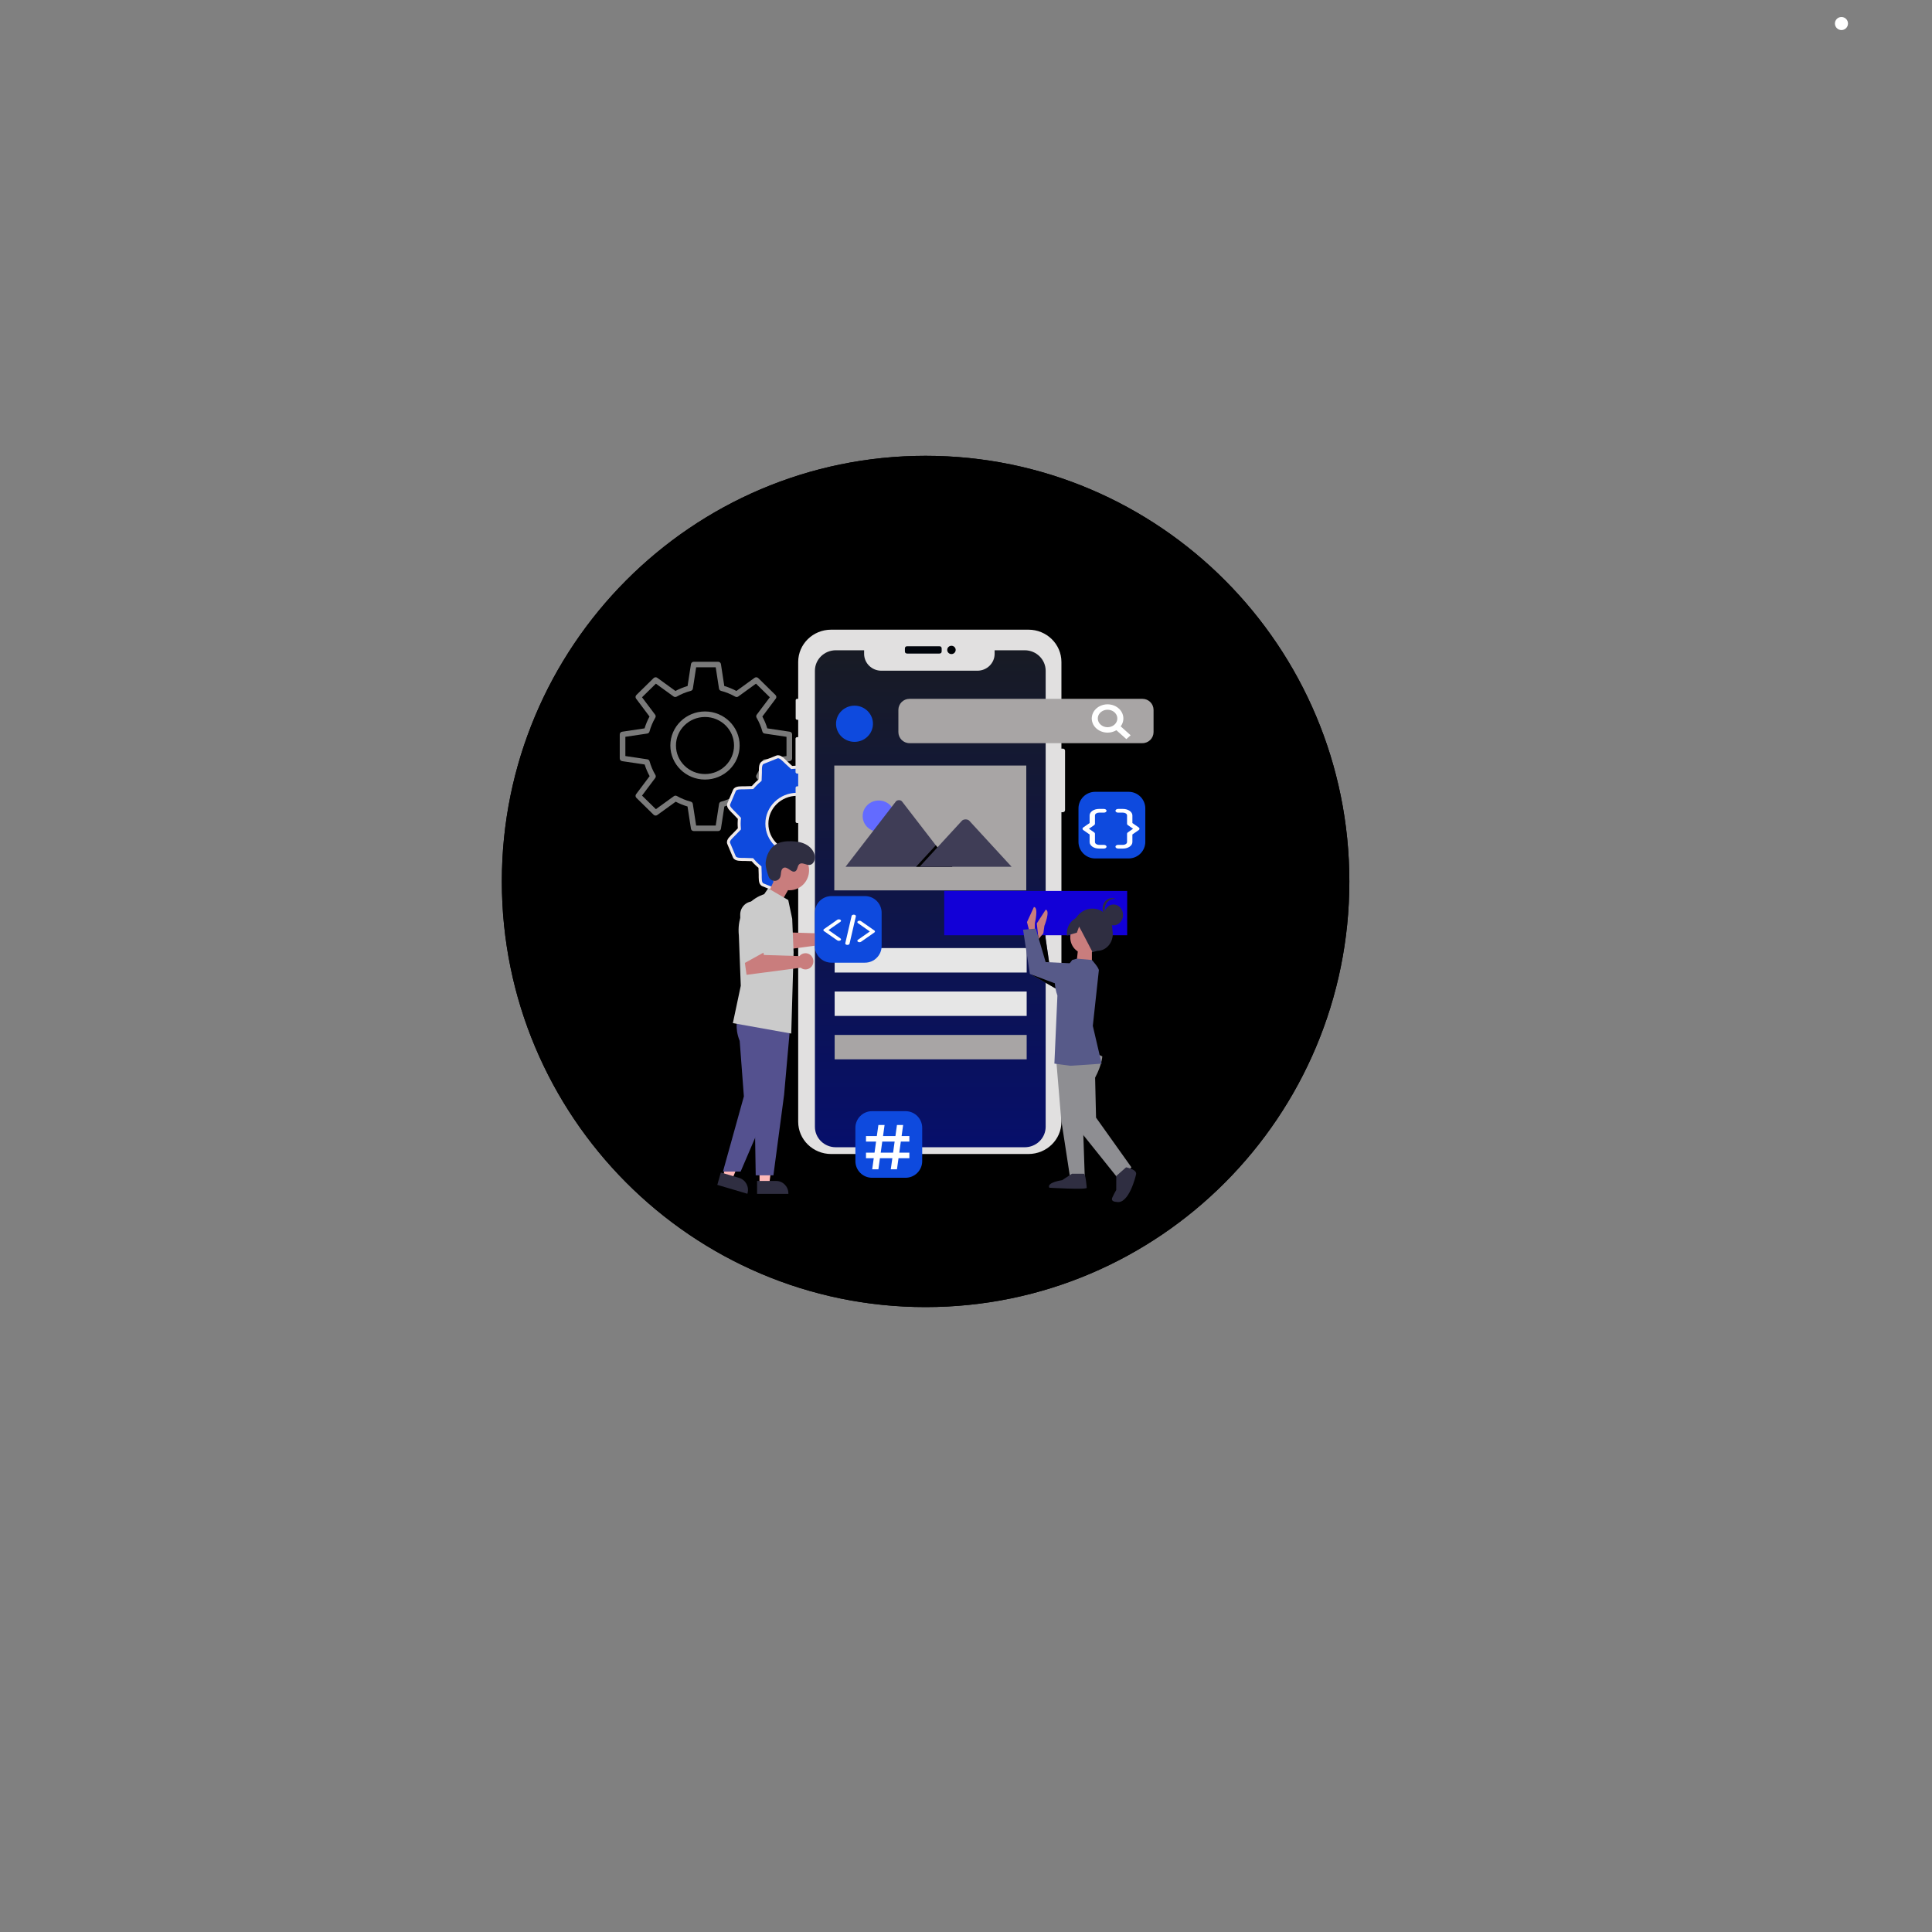 <?xml version="1.0" encoding="UTF-8" standalone="no"?>
<!DOCTYPE svg PUBLIC "-//W3C//DTD SVG 1.1//EN" "http://www.w3.org/Graphics/SVG/1.1/DTD/svg11.dtd">
<svg version="1.1" xmlns="http://www.w3.org/2000/svg" xmlns:xlink="http://www.w3.org/1999/xlink" preserveAspectRatio="xMidYMid meet" viewBox="0 0 640 640" width="640" height="640"><rect x="0" y="0" width="640" height="640" fill="#808080" stroke="none"/><defs><path d="M446.99 291.99C446.99 369.81 384.09 432.99 306.61 432.99C229.14 432.99 166.24 369.81 166.24 291.99C166.24 214.17 229.14 150.99 306.61 150.99C384.09 150.99 446.99 214.17 446.99 291.99Z" id="a1fsyJKaGc"></path><clipPath id="clipaoexVToG8"><use xlink:href="#a1fsyJKaGc" opacity="1"></use></clipPath><path d="M222.06 246.96C222.06 253.18 227.21 258.24 233.54 258.24C239.87 258.24 245.02 253.18 245.02 246.96C245.02 240.74 239.87 235.68 233.54 235.68C227.21 235.68 222.06 240.74 222.06 246.96ZM223.92 246.96C223.92 241.75 228.24 237.51 233.54 237.51C238.85 237.51 243.16 241.75 243.16 246.96C243.16 252.17 238.85 256.41 233.54 256.41C228.24 256.41 223.92 252.17 223.92 246.96Z" id="g13ViElnLs"></path><path d="M254.18 241.28C253.78 239.93 253.22 238.62 252.54 237.36C252.98 236.77 256.55 232.02 256.99 231.43C257.27 231.07 257.23 230.56 256.9 230.24C256.33 229.68 251.75 225.19 251.18 224.62C250.86 224.3 250.34 224.27 249.97 224.53C249.37 224.97 244.55 228.46 243.95 228.89C242.67 228.21 241.32 227.66 239.93 227.25C239.82 226.53 238.93 220.72 238.82 220C238.75 219.55 238.36 219.22 237.9 219.22C237.09 219.22 230.62 219.22 229.81 219.22C229.35 219.22 228.96 219.55 228.89 220C228.77 220.72 227.88 226.53 227.77 227.25C226.38 227.66 225.03 228.21 223.75 228.89C223.15 228.46 218.33 224.97 217.73 224.53C217.36 224.27 216.85 224.3 216.52 224.62C215.95 225.19 211.37 229.68 210.8 230.24C210.48 230.56 210.44 231.07 210.71 231.43C211.15 232.02 214.72 236.77 215.16 237.36C214.48 238.62 213.93 239.93 213.52 241.28C212.78 241.39 206.83 242.28 206.09 242.39C205.63 242.45 205.3 242.84 205.3 243.29C205.3 244.08 205.3 250.44 205.3 251.23C205.3 251.69 205.63 252.07 206.09 252.14C206.84 252.25 212.81 253.14 213.55 253.25C213.97 254.59 214.52 255.88 215.2 257.11C214.75 257.71 211.16 262.49 210.71 263.09C210.44 263.46 210.47 263.96 210.8 264.28C211.37 264.84 215.95 269.34 216.52 269.9C216.85 270.22 217.36 270.26 217.73 269.99C218.34 269.55 223.23 266.01 223.84 265.57C225.09 266.23 226.4 266.76 227.75 267.16C227.86 267.89 228.77 273.79 228.89 274.53C228.95 274.97 229.35 275.3 229.81 275.3C230.62 275.3 237.09 275.3 237.9 275.3C238.36 275.3 238.75 274.97 238.82 274.53C238.93 273.79 239.84 267.89 239.95 267.16C241.3 266.76 242.61 266.23 243.86 265.57C244.47 266.01 249.36 269.55 249.97 269.99C250.34 270.26 250.86 270.22 251.18 269.9C251.75 269.34 256.33 264.84 256.9 264.28C257.23 263.96 257.27 263.46 256.99 263.09C256.54 262.49 252.95 257.71 252.5 257.11C253.18 255.88 253.74 254.59 254.15 253.25C254.89 253.14 260.87 252.25 261.61 252.14C262.07 252.07 262.4 251.69 262.4 251.23C262.4 250.44 262.4 244.08 262.4 243.29C262.41 242.84 262.07 242.45 261.61 242.39C260.13 242.16 254.93 241.39 254.18 241.28ZM253.28 251.53C252.91 251.58 252.62 251.84 252.52 252.19C252.08 253.77 251.43 255.3 250.59 256.72C250.41 257.04 250.43 257.43 250.65 257.72C250.94 258.11 252.4 260.05 255.02 263.55L250.43 268.05C246.86 265.47 244.88 264.03 244.49 263.75C244.19 263.53 243.79 263.51 243.47 263.69C242.02 264.51 240.48 265.13 238.88 265.56C238.52 265.65 238.25 265.94 238.2 266.3C238.13 266.78 237.76 269.17 237.09 273.48L230.61 273.48C229.94 269.17 229.58 266.78 229.5 266.3C229.45 265.94 229.18 265.65 228.82 265.56C227.22 265.13 225.68 264.51 224.23 263.69C223.91 263.51 223.51 263.53 223.22 263.75C222.82 264.03 220.84 265.47 217.27 268.05L212.68 263.55C215.3 260.05 216.76 258.11 217.05 257.72C217.27 257.43 217.29 257.04 217.11 256.72C216.27 255.3 215.62 253.77 215.18 252.19C215.09 251.84 214.79 251.58 214.42 251.53C213.94 251.46 211.52 251.1 207.16 250.45L207.16 244.08C211.5 243.43 213.91 243.07 214.39 243C214.76 242.95 215.06 242.68 215.15 242.33C215.58 240.74 216.23 239.2 217.07 237.75C217.26 237.44 217.24 237.04 217.02 236.75C216.73 236.37 215.28 234.44 212.68 230.98L217.27 226.47C220.79 229.02 222.74 230.43 223.13 230.72C223.43 230.93 223.83 230.95 224.15 230.77C225.63 229.93 227.2 229.29 228.84 228.86C229.2 228.76 229.46 228.47 229.52 228.11C229.59 227.64 229.95 225.28 230.61 221.05L237.09 221.05C237.75 225.28 238.11 227.64 238.18 228.11C238.24 228.47 238.5 228.76 238.86 228.86C240.5 229.29 242.07 229.93 243.55 230.77C243.87 230.96 244.27 230.93 244.57 230.72C244.96 230.43 246.91 229.02 250.43 226.47L255.02 230.98C252.42 234.44 250.97 236.37 250.68 236.75C250.47 237.04 250.44 237.44 250.63 237.75C251.47 239.2 252.12 240.74 252.55 242.33C252.65 242.68 252.94 242.95 253.31 243C253.79 243.07 256.2 243.43 260.54 244.08L260.54 250.45L260.54 250.45C256.18 251.1 253.76 251.46 253.28 251.53Z" id="b4ngvLfsc9"></path><path d="M283.06 274.64C283.06 274.62 283.06 274.61 283.06 274.59C283.1 274.19 283.12 273.79 283.14 273.39C283.14 273.27 283.14 273.15 283.14 273.03C283.14 272.72 283.14 272.43 283.12 272.13C283.12 272 283.11 271.88 283.1 271.75C283.09 271.55 283.08 271.36 283.07 271.15C283.24 270.97 284.6 269.56 284.77 269.38C285.58 268.53 287.06 267.41 286.61 266.34C286.42 265.9 284.93 262.36 284.74 261.92C284.29 260.85 282.44 261.07 281.25 261.03C281 261.02 279.01 260.95 278.77 260.94C278.58 260.72 278.38 260.52 278.18 260.3C278.17 260.3 278.16 260.28 278.15 260.27C278.09 260.2 278.03 260.12 277.96 260.05C277.85 259.94 277.73 259.83 277.62 259.73C277.46 259.57 277.31 259.41 277.15 259.26C276.88 259.01 276.6 258.78 276.33 258.55C276.32 258.53 276.3 258.52 276.29 258.52C276.27 258.5 276.26 258.49 276.24 258.47C276.24 258.23 276.17 256.28 276.16 256.04C276.13 254.88 276.36 253.07 275.27 252.63C274.82 252.44 271.2 250.97 270.75 250.79C269.66 250.34 268.5 251.78 267.64 252.57C267.45 252.74 266 254.07 265.81 254.24C265.41 254.2 265 254.17 264.59 254.16C264.48 254.15 264.37 254.16 264.24 254.16C263.98 254.16 263.72 254.15 263.45 254.16C263.11 254.17 262.77 254.19 262.43 254.22C262.39 254.22 262.34 254.22 262.31 254.22C262.29 254.23 262.27 254.22 262.24 254.23C262.06 254.06 260.61 252.73 260.43 252.56C259.57 251.77 258.42 250.32 257.32 250.77C256.87 250.95 253.25 252.41 252.8 252.59C251.7 253.03 251.93 254.85 251.89 256C251.88 256.24 251.81 258.19 251.8 258.44C251.78 258.46 251.75 258.48 251.72 258.51C251.43 258.75 251.13 259 250.85 259.26C250.75 259.36 250.64 259.46 250.54 259.56C250.34 259.75 250.14 259.95 249.95 260.16C249.85 260.26 249.76 260.37 249.66 260.48C249.53 260.62 249.4 260.75 249.27 260.9C249.03 260.91 247.03 260.97 246.78 260.97C245.6 261.01 243.75 260.78 243.29 261.85C243.1 262.29 241.6 265.83 241.41 266.27C240.96 267.34 242.43 268.46 243.23 269.31C243.4 269.48 244.77 270.91 244.94 271.09C244.91 271.36 244.9 271.64 244.88 271.92C244.88 271.94 244.88 271.97 244.88 272C244.85 272.47 244.84 272.94 244.86 273.41C244.87 273.62 244.88 273.82 244.9 274.03C244.91 274.19 244.91 274.36 244.93 274.53C244.93 274.55 244.93 274.56 244.93 274.58C244.76 274.75 243.39 276.18 243.22 276.35C242.42 277.2 240.94 278.32 241.39 279.39C241.57 279.83 243.06 283.37 243.25 283.81C243.7 284.88 245.56 284.66 246.74 284.7C246.99 284.71 248.98 284.77 249.23 284.78C249.25 284.81 249.27 284.82 249.29 284.85C249.54 285.14 249.8 285.43 250.08 285.72C250.18 285.82 250.28 285.91 250.38 286.01C250.58 286.21 250.79 286.41 251 286.61C251.1 286.69 251.21 286.79 251.32 286.88C251.46 287.01 251.61 287.14 251.75 287.25C251.76 287.5 251.82 289.45 251.83 289.69C251.87 290.84 251.64 292.66 252.72 293.1C253.18 293.29 256.8 294.76 257.25 294.95C258.34 295.39 259.49 293.95 260.35 293.16C260.54 293 262 291.67 262.18 291.5C262.2 291.5 262.22 291.5 262.24 291.5C262.47 291.53 262.71 291.53 262.94 291.55C263.01 291.55 263.08 291.55 263.14 291.56C263.25 291.56 263.36 291.57 263.46 291.57C263.59 291.58 263.71 291.57 263.84 291.57C264.14 291.58 264.45 291.57 264.75 291.56C264.88 291.56 265.01 291.55 265.14 291.54C265.35 291.53 265.55 291.52 265.75 291.51C265.93 291.68 267.38 293.01 267.56 293.17C268.43 293.97 269.57 295.41 270.67 294.97C271.12 294.79 274.74 293.33 275.19 293.15C276.29 292.7 276.06 290.89 276.1 289.73C276.11 289.49 276.18 287.55 276.19 287.3C276.4 287.13 276.61 286.95 276.81 286.77C276.83 286.74 276.87 286.72 276.9 286.69C276.97 286.63 277.04 286.57 277.1 286.51C277.22 286.41 277.32 286.29 277.43 286.19C277.59 286.03 277.76 285.88 277.92 285.72C278.15 285.47 278.38 285.22 278.61 284.95C278.63 284.93 278.65 284.91 278.68 284.88C278.69 284.86 278.71 284.85 278.72 284.84C278.97 284.83 280.96 284.77 281.21 284.76C282.39 284.72 284.25 284.95 284.7 283.88C284.89 283.44 286.4 279.9 286.59 279.46C287.04 278.4 285.56 277.27 284.76 276.42C284.42 276.07 283.23 274.82 283.06 274.64ZM264 282.6C258.5 282.6 254.04 278.24 254.04 272.87C254.04 267.49 258.5 263.13 264 263.13C269.5 263.13 273.95 267.49 273.95 272.87C273.95 278.24 269.5 282.6 264 282.6Z" id="b2fcSaZlzb"></path><path d="M352.81 268.36C352.81 268.74 352.5 269.04 352.11 269.05C352.08 269.05 351.91 269.05 351.61 269.05C351.61 330.56 351.61 364.74 351.61 371.58C351.61 377.49 346.73 382.27 340.7 382.28C334.16 382.28 281.86 382.28 275.32 382.28C269.29 382.27 264.41 377.49 264.41 371.58C264.41 371.58 264.41 371.58 264.41 371.58C264.41 364.98 264.41 332 264.41 272.64C264.19 272.64 264.07 272.64 264.05 272.64C263.77 272.64 263.55 272.43 263.55 272.16C263.55 271.04 263.55 262.08 263.55 260.96C263.55 260.69 263.77 260.47 264.05 260.47C264.05 260.47 264.05 260.47 264.05 260.47C264.07 260.47 264.19 260.47 264.41 260.47L264.41 256.25C264.19 256.25 264.07 256.25 264.04 256.25C263.76 256.25 263.53 256.02 263.53 255.74C263.53 254.64 263.53 245.8 263.53 244.69C263.53 244.42 263.76 244.19 264.04 244.19C264.07 244.19 264.19 244.19 264.41 244.19L264.41 238.43C264.19 238.43 264.06 238.43 264.04 238.43C263.78 238.43 263.58 238.23 263.58 237.98C263.58 237.98 263.58 237.98 263.58 237.98C263.58 237.38 263.58 232.55 263.58 231.95C263.58 231.7 263.78 231.5 264.04 231.5C264.06 231.5 264.19 231.5 264.41 231.5C264.41 224.17 264.41 220.1 264.41 219.29C264.41 213.38 269.29 208.59 275.32 208.59C281.86 208.59 334.16 208.59 340.7 208.59C346.72 208.59 351.61 213.38 351.61 219.29C351.61 221.2 351.61 230.77 351.61 247.99C351.91 247.99 352.08 247.99 352.11 247.99C352.5 247.99 352.81 248.3 352.81 248.68C352.81 252.61 352.81 266.39 352.81 268.36Z" id="a109fxbGXd"></path><path d="M311.16 214.08C311.68 214.08 311.94 214.33 311.94 214.84C311.94 215.38 311.94 215.68 311.94 215.74C311.94 216.25 311.68 216.5 311.16 216.5C304.78 216.5 301.24 216.5 300.54 216.5C300.02 216.5 299.76 216.25 299.76 215.74C299.76 215.2 299.76 214.9 299.76 214.84C299.76 214.33 300.02 214.08 300.54 214.08C306.91 214.08 310.45 214.08 311.16 214.08Z" id="a1eFWJ8SQf"></path><path d="M346.39 373.26C346.38 377.01 343.28 380.04 339.46 380.04C333.2 380.04 283.14 380.04 276.88 380.04C273.06 380.05 269.96 377.02 269.95 373.28C269.95 373.27 269.95 373.26 269.95 373.26C269.95 358.15 269.95 237.3 269.95 222.2C269.95 218.45 273.05 215.41 276.88 215.41C276.88 215.41 276.88 215.41 276.88 215.41C277.5 215.41 280.63 215.41 286.25 215.41C286.25 216.12 286.25 216.51 286.25 216.59C286.25 219.67 288.8 222.18 291.95 222.18C295.13 222.18 320.59 222.18 323.78 222.18C326.92 222.18 329.48 219.68 329.48 216.59C329.48 216.51 329.48 216.12 329.48 215.41C335.47 215.41 338.79 215.41 339.46 215.41C343.28 215.41 346.38 218.45 346.39 222.19C346.39 222.2 346.39 222.2 346.39 222.2C346.39 222.2 346.39 358.15 346.39 373.26Z" id="f2sNvKXoEv"></path><linearGradient id="gradiente2yf84fsbO" gradientUnits="userSpaceOnUse" x1="308.17" y1="215.41" x2="308.17" y2="380.82"><stop style="stop-color: #181b24;stop-opacity: 1" offset="0%"></stop><stop style="stop-color: #060f6b;stop-opacity: 1" offset="100%"></stop></linearGradient><path d="M340.1 314.06C340.1 314.06 340.1 314.06 340.1 314.06C340.1 318.92 340.1 321.62 340.1 322.16C340.1 322.16 340.1 322.16 340.1 322.16C301.94 322.16 280.73 322.16 276.49 322.16C276.49 322.16 276.49 322.16 276.49 322.16C276.49 317.3 276.49 314.6 276.49 314.06C276.49 314.06 276.49 314.06 276.49 314.06C314.66 314.06 335.86 314.06 340.1 314.06Z" id="f3IwMEPEYF"></path><path d="M340.1 342.83C340.1 342.83 340.1 342.83 340.1 342.83C340.1 347.69 340.1 350.38 340.1 350.92C340.1 350.92 340.1 350.92 340.1 350.92C301.94 350.92 280.73 350.92 276.49 350.92C276.49 350.92 276.49 350.92 276.49 350.92C276.49 346.07 276.49 343.37 276.49 342.83C276.49 342.83 276.49 342.83 276.49 342.83C314.66 342.83 335.86 342.83 340.1 342.83Z" id="c8fsASF8cs"></path><path d="M347.72 320.03L346.04 308.52L341.8 308.16L342.01 323.04L354.52 330.23L362.12 323.2L362.12 323.2L347.72 320.03Z" id="aiyqvDVBV"></path><path d="M347.72 320.03L346.04 308.52L341.8 308.16L342.01 323.04L354.52 330.23L362.12 323.2L362.12 323.2L347.72 320.03Z" id="d1bgjNWrHG"></path><path d="M312.78 309.81C312.78 309.81 312.78 309.81 312.78 309.81C312.78 301 312.78 296.11 312.78 295.13C312.78 295.13 312.78 295.13 312.78 295.13C349.15 295.13 369.35 295.13 373.39 295.13C373.39 295.13 373.39 295.13 373.39 295.13C373.39 303.94 373.39 308.83 373.39 309.81C373.39 309.81 373.39 309.81 373.39 309.81C337.03 309.81 316.82 309.81 312.78 309.81Z" id="b568dSbi4"></path><path d="M342.81 308.33C342.81 306.82 342.81 305.99 342.81 305.82C342.81 305.82 344.12 300.46 342.49 300.46C342.49 300.46 340.2 305.46 340.2 305.46C340.29 305.79 340.72 307.46 341.5 310.47L342.81 308.33Z" id="geW47LLR"></path><path d="M363.53 314.97C366.34 314.97 368.62 312.48 368.62 309.4C368.62 309.02 368.59 308.65 368.52 308.28C368.52 308.28 368.52 308.28 368.52 308.28C368.53 304.26 365.55 300.99 361.88 300.98C361.88 300.98 361.88 300.98 361.88 300.98C361.88 300.98 361.88 300.98 361.88 300.98C358.21 300.98 355.23 304.24 355.22 308.26C355.22 308.26 355.22 308.26 355.22 308.26C355.22 308.26 355.22 308.26 355.22 308.26C354.42 311.34 356.04 314.55 358.84 315.44C359.73 315.71 360.66 315.73 361.55 315.5C361.95 315.39 363.33 315.02 363.53 314.97Z" id="a3PD6Z8NiQ"></path><path d="M315.18 213.92C314.4 213.92 313.78 214.53 313.78 215.29C313.78 216.05 314.4 216.67 315.18 216.67C315.95 216.67 316.58 216.05 316.58 215.29C316.58 214.53 315.95 213.92 315.18 213.92Z" id="a2BRwqZWe"></path><path d="M340.1 328.45C340.1 328.45 340.1 328.45 340.1 328.45C340.1 333.3 340.1 336 340.1 336.54C340.1 336.54 340.1 336.54 340.1 336.54C301.94 336.54 280.73 336.54 276.49 336.54C276.49 336.54 276.49 336.54 276.49 336.54C276.49 331.69 276.49 328.99 276.49 328.45C276.49 328.45 276.49 328.45 276.49 328.45C314.66 328.45 335.86 328.45 340.1 328.45Z" id="e62sdN0Yqn"></path><path d="M339.97 253.59C339.97 253.59 339.97 253.59 339.97 253.59C339.97 278.4 339.97 292.18 339.97 294.94C339.97 294.94 339.97 294.94 339.97 294.94C301.81 294.94 280.61 294.94 276.37 294.94C276.37 294.94 276.37 294.94 276.37 294.94C276.37 270.13 276.37 256.34 276.37 253.59C276.37 253.59 276.37 253.59 276.37 253.59C314.53 253.59 335.73 253.59 339.97 253.59Z" id="aj3n8HoQk"></path><path d="M283.07 233.76C279.69 233.76 276.95 236.45 276.95 239.76C276.95 243.07 279.69 245.75 283.07 245.75C286.44 245.75 289.18 243.07 289.18 239.76C289.18 236.45 286.44 233.76 283.07 233.76Z" id="cxwvbcYbq"></path><path d="M351.54 370.93L354.45 389.89L359.34 389.89L358.71 371.29L356.13 348.76L349.93 351.61L349.93 351.61L351.54 370.93Z" id="bPBGowA9"></path><path d="M345.62 309.17C345.83 307.69 345.95 306.86 345.97 306.7C345.97 306.7 348.01 301.62 346.4 301.34C346.4 301.34 343.44 305.91 343.44 305.91C343.48 306.25 343.68 307.97 344.03 311.07L345.62 309.17Z" id="bhVysCwWo"></path><path d="M355.11 388.81C353.15 390.1 352.06 390.81 351.84 390.95C351.84 390.95 346.63 391.66 347.6 393.45C347.6 393.45 359.99 394.19 359.99 393.47C359.99 393.47 359.67 388.82 359.02 388.82C358.5 388.82 357.19 388.82 355.11 388.81Z" id="d9VW0AhJ3"></path><path d="M365.15 349.94C365.15 349.94 365.06 352.7 362.77 356.99C362.79 357.87 362.9 362.29 363.08 370.23L374.8 386.69L370.56 390.62L356.23 372.72L352.67 351.26L357.24 346.26C361.46 348.22 364.1 349.45 365.15 349.94Z" id="a7O7Bb4enf"></path><path d="M373.04 386.69C373.04 386.69 376.96 387.41 376.3 389.2C376.3 389.2 374.01 399.21 369.77 398.13C369.77 398.13 367.81 398.13 368.47 396.7C368.86 395.84 369.3 395.01 369.77 394.2C369.77 393.89 369.78 392.34 369.78 389.55C371.52 388.03 372.61 387.07 373.04 386.69Z" id="brwlFnsZu"></path><path d="M359.44 305.13C356.73 305.13 354.54 307.53 354.54 310.49C354.54 313.46 356.73 315.86 359.44 315.86C362.14 315.86 364.33 313.46 364.33 310.49C364.33 307.53 362.14 305.13 359.44 305.13Z" id="a4LxrgKNe"></path><path d="M361.71 320.15L356.49 320.15L357.15 314.07L361.71 314.07L361.71 314.07L361.71 320.15Z" id="byR17fYL0"></path><path d="M356.77 317.57C359.73 317.83 361.38 317.98 361.71 318.01C361.71 318.01 364.31 320.87 363.99 321.59C363.99 321.59 362.01 339.83 362.01 339.83C362.21 340.66 363.18 344.83 364.93 352.35L354.5 353.05L349.28 352.33C349.88 338.81 350.22 331.3 350.28 329.79C350.28 329.79 348.01 323.71 350.94 321.93C352.6 320.97 354.05 319.63 355.19 318C355.4 317.94 355.93 317.8 356.77 317.57Z" id="d4M3427X0P"></path><path d="M346.38 318.7L343.13 307.61L338.9 307.96L341.16 322.63L354.52 327.65L361.06 319.44L361.06 319.44L346.38 318.7Z" id="d4kH2raWSk"></path><path d="M368.88 299.62C367.13 299.62 365.72 301.17 365.72 303.08C365.72 304.99 367.13 306.54 368.88 306.54C370.62 306.54 372.03 304.99 372.03 303.08C372.03 301.17 370.62 299.62 368.88 299.62Z" id="e2TkeWE4Qa"></path><path d="M369.12 297.76C369.33 297.76 369.54 297.79 369.74 297.83C368.17 297.01 366.29 297.75 365.54 299.48C364.8 301.21 365.47 303.27 367.05 304.09C367.28 304.21 367.52 304.3 367.77 304.35C366.67 303.78 365.96 302.56 365.97 301.22C365.97 299.31 367.38 297.76 369.12 297.76Z" id="gajepnfxV"></path><path d="M363.26 303.18L359 302.32C357.04 303.67 355.95 304.42 355.73 304.57C354.09 305.7 353.2 307.78 353.45 309.89C353.66 309.82 354.76 309.52 356.72 308.97L357.46 306.96L358.33 308.53L361.88 315.33L365.46 313.18L367.75 309.25L363.26 303.18Z" id="d2qFQTVSw"></path><path d="M610.01 5.63C608.81 5.63 607.84 6.6 607.84 7.79C607.84 8.99 608.81 9.96 610.01 9.96C611.2 9.96 612.17 8.99 612.17 7.79C612.17 6.6 611.2 5.63 610.01 5.63Z" id="a2feFFcqAD"></path><path d="M271.37 309.2C270.59 309.17 266.67 309.05 259.62 308.82L259.16 306.79L253.08 309.83L253.86 315.39C264.61 313.98 270.58 313.2 271.78 313.04C272.92 313.95 274.57 313.74 275.45 312.57C276.34 311.4 276.14 309.71 274.99 308.8C274.53 308.43 273.97 308.23 273.38 308.23C272.61 308.23 271.87 308.58 271.37 309.2Z" id="a88RbcQpO"></path><path d="M254.83 392.29L256.36 379.57L251.61 379.57L251.61 392.29L251.61 392.29L254.83 392.29Z" id="a2zTXqZbhZ"></path><path d="M250.79 391.21L257.13 391.21C257.13 391.21 257.13 391.21 257.13 391.21C259.36 391.21 261.16 393.06 261.16 395.35C261.16 395.35 261.16 395.4 261.16 395.48L250.79 395.48L250.79 391.21Z" id="b2dNai30OV"></path><path d="M242.57 390.58L247.48 378.8L242.92 377.45L239.48 389.66L239.48 389.66L242.57 390.58Z" id="b1oydoLt3G"></path><path d="M257.46 289.41L262.7 291.96L258.46 299.41L253.87 297.18L253.87 297.18L257.46 289.41Z" id="b16msGsTrf"></path><path d="M238.78 388.4L244.86 390.2C244.86 390.2 244.86 390.2 244.86 390.2C247 390.83 248.24 393.13 247.62 395.32C247.62 395.33 247.6 395.37 247.58 395.45L237.62 392.5L238.78 388.4Z" id="b18DvnfhVg"></path><path d="M247.87 337.07C247.87 337.07 246.73 340.34 248.53 344.81C248.62 346.03 249.09 352.16 249.92 363.19L250.34 389.34L256.2 389.34L259.74 362.68L261.88 338.52C254.41 337.75 249.74 337.27 247.87 337.07Z" id="b3T3V0sJVi"></path><path d="M244.37 337.07C244.37 337.07 243.22 340.34 245.03 344.81C245.12 346.03 245.59 352.16 246.42 363.19L239.49 388.09L245.35 388.09L256.24 362.68L258.37 338.52C250.9 337.75 246.24 337.27 244.37 337.07Z" id="c4JyoltxOz"></path><path d="M261.56 281.7C258.01 281.7 255.12 284.66 255.12 288.31C255.12 291.95 258.01 294.91 261.56 294.91C265.12 294.91 268.01 291.95 268.01 288.31C268.01 284.66 265.12 281.7 261.56 281.7Z" id="f1E35XYSiu"></path><path d="M262.43 304.37L261.12 298.15L254.47 294.28C253.66 295.44 253.22 296.09 253.13 296.22C253.13 296.22 243.61 298.78 244.76 309.98C244.76 309.98 245.39 326.55 245.39 326.55C245.13 327.79 243.03 337.68 242.77 338.92C242.77 338.92 243.57 339.06 262.11 342.38C262.16 340.59 262.42 331.63 262.89 315.49L262.43 304.37Z" id="b1rq7GAdgh"></path><path d="M258.38 290.72C258.44 290.6 258.49 290.47 258.53 290.34C258.76 289.57 258.62 288.73 259.03 288C259.13 287.82 259.28 287.66 259.45 287.55C260.83 286.72 262.19 289.36 263.47 288.62C264.25 288.17 264.09 286.85 264.79 286.27C265.71 285.5 267.04 286.65 268.23 286.51C269.54 286.37 270.17 284.66 269.88 283.33C269.53 281.71 268.3 280.4 266.85 279.67C265.4 278.93 263.76 278.71 262.14 278.67C260.31 278.62 258.39 278.82 256.83 279.83C254.95 281.05 253.88 283.33 253.65 285.6C253.51 286.99 254.12 289.02 254.62 290.39C255.23 292.08 257.56 292.31 258.38 290.72Z" id="b32y8IcVVK"></path><path d="M264.82 316.72C264.03 316.7 260.11 316.57 253.06 316.35L252.6 314.32L246.52 317.36L247.31 322.92C258.05 321.51 264.02 320.73 265.22 320.57C266.36 321.48 268.01 321.27 268.9 320.1C269.79 318.93 269.58 317.24 268.44 316.33C267.98 315.96 267.41 315.76 266.83 315.76C266.05 315.76 265.31 316.11 264.82 316.72Z" id="a2LIQuL170"></path><path d="M245.53 319.65C245.33 309.71 245.23 304.18 245.2 303.08C245.16 300.66 247.03 298.65 249.4 298.6C251.76 298.55 253.72 300.48 253.76 302.9C253.76 302.93 253.76 302.96 253.76 302.99C253.76 303.8 253.76 307.83 253.76 315.1L245.53 319.65Z" id="a18rBr7Qpt"></path><path d="M275.78 306.43C275.08 306.43 274.51 306.99 274.51 307.68C274.51 308.37 275.08 308.93 275.78 308.93C276.48 308.93 277.05 308.37 277.05 307.68C277.05 306.99 276.48 306.43 275.78 306.43Z" id="alpszidwE"></path><path d="M299.97 368.09C303.02 368.09 305.49 370.56 305.49 373.6C305.49 376.91 305.49 381.33 305.49 384.64C305.49 387.68 303.02 390.15 299.97 390.15C296.65 390.15 292.2 390.15 288.87 390.15C285.83 390.15 283.36 387.68 283.36 384.64C283.36 381.33 283.36 376.91 283.36 373.6C283.36 370.56 285.83 368.09 288.87 368.09C292.2 368.09 296.65 368.09 299.97 368.09Z" id="a7PEpTzO6s"></path><path d="M301.24 376.33L298.67 376.33L299.18 372.66L297.13 372.66L296.62 376.33L292.52 376.33L293.03 372.66L290.98 372.66L290.46 376.33L286.87 376.33L286.87 378.16L290.21 378.16L289.7 381.83L286.87 381.83L286.87 383.67L289.44 383.67L288.93 387.34L290.98 387.34L291.49 383.67L295.6 383.67L295.08 387.34L297.13 387.34L297.65 383.67L301.24 383.67L301.24 381.83L297.9 381.83L298.41 378.16L301.24 378.16L301.24 376.33ZM291.75 381.83L292.26 378.16L296.36 378.16L295.85 381.83L291.75 381.83Z" id="c5iTRyT6q"></path><path d="M286.53 296.84C289.58 296.84 292.05 299.31 292.05 302.35C292.05 305.66 292.05 310.08 292.05 313.39C292.05 316.43 289.58 318.9 286.53 318.9C283.21 318.9 278.76 318.9 275.44 318.9C272.39 318.9 269.92 316.43 269.92 313.39C269.92 310.08 269.92 305.66 269.92 302.35C269.92 299.31 272.39 296.84 275.44 296.84C278.76 296.84 283.21 296.84 286.53 296.84Z" id="k7dmmew8XX"></path><path d="M373.88 262.3C376.93 262.3 379.4 264.77 379.4 267.82C379.4 271.13 379.4 275.55 379.4 278.86C379.4 281.9 376.93 284.37 373.88 284.37C370.56 284.37 366.1 284.37 362.78 284.37C359.73 284.37 357.26 281.9 357.26 278.86C357.26 275.55 357.26 271.13 357.26 267.82C357.26 264.77 359.73 262.3 362.78 262.3C366.1 262.3 370.56 262.3 373.88 262.3Z" id="aEop3nsFG"></path><path d="M285.24 305.15C284.97 304.96 284.51 304.95 284.23 305.13C283.94 305.31 283.93 305.61 284.2 305.8C284.46 305.99 285.78 306.91 288.15 308.56C285.78 310.22 284.46 311.14 284.2 311.32C283.93 311.51 283.94 311.81 284.23 311.99C284.37 312.08 284.54 312.12 284.72 312.12C284.91 312.12 285.1 312.07 285.24 311.97C285.68 311.66 289.21 309.2 289.65 308.89C289.91 308.7 289.91 308.42 289.65 308.24C288.77 307.62 285.68 305.46 285.24 305.15Z" id="a1TQJpeg1i"></path><path d="M274.46 308.1C276.83 306.45 278.14 305.53 278.41 305.34C278.68 305.15 278.66 304.85 278.38 304.67C278.09 304.5 277.64 304.5 277.36 304.69C276.92 305 273.39 307.47 272.95 307.78C272.69 307.96 272.69 308.25 272.95 308.43C273.39 308.74 276.92 311.21 277.36 311.51C277.51 311.61 277.7 311.66 277.89 311.66C278.06 311.66 278.24 311.62 278.38 311.53C278.66 311.35 278.68 311.06 278.41 310.87C277.88 310.5 276.56 309.58 274.46 308.1Z" id="g27F8e5mBe"></path><path d="M282.11 303.4C281.9 304.31 280.22 311.56 280.01 312.47C279.95 312.73 280.22 312.97 280.61 313.01C280.64 313.01 280.68 313.01 280.71 313.01C281.06 313.01 281.37 312.84 281.42 312.61C281.63 311.7 283.31 304.45 283.52 303.54C283.58 303.28 283.31 303.04 282.92 303C282.53 302.97 282.17 303.14 282.11 303.4Z" id="eaEDhv1xq"></path><path d="M375.12 272.64C375.12 271.13 375.12 270.29 375.12 270.12C375.12 268.94 373.73 267.97 372.02 267.97C371.86 267.97 370.56 267.97 370.4 267.97C369.91 267.97 369.51 268.24 369.51 268.58C369.51 268.92 369.91 269.2 370.4 269.2C370.56 269.2 371.86 269.2 372.02 269.2C372.75 269.2 373.35 269.61 373.35 270.12C373.35 270.4 373.35 272.62 373.35 272.89C373.35 273.06 373.44 273.21 373.61 273.33C373.72 273.41 374.3 273.81 375.34 274.53C374.3 275.26 373.72 275.66 373.61 275.74C373.44 275.86 373.35 276.01 373.35 276.18C373.35 276.45 373.35 278.67 373.35 278.94C373.35 279.45 372.75 279.87 372.02 279.87C371.86 279.87 370.56 279.87 370.4 279.87C369.91 279.87 369.51 280.14 369.51 280.48C369.51 280.82 369.91 281.1 370.4 281.1C370.56 281.1 371.86 281.1 372.02 281.1C373.73 281.1 375.12 280.13 375.12 278.94C375.12 278.78 375.12 277.94 375.12 276.43C376.38 275.55 377.08 275.07 377.22 274.97C377.56 274.73 377.56 274.34 377.22 274.1C376.94 273.9 376.24 273.42 375.12 272.64Z" id="bEJlCPtp"></path><path d="M362.72 270.12C362.72 269.61 363.32 269.2 364.05 269.2C364.21 269.2 365.51 269.2 365.67 269.2C366.16 269.2 366.56 268.92 366.56 268.58C366.56 268.24 366.16 267.97 365.67 267.97C365.51 267.97 364.21 267.97 364.05 267.97C362.34 267.97 360.95 268.94 360.95 270.12C360.95 270.29 360.95 271.13 360.95 272.64C359.69 273.51 358.99 274 358.85 274.1C358.51 274.34 358.51 274.73 358.85 274.97C358.99 275.07 359.69 275.55 360.95 276.43C360.95 277.94 360.95 278.78 360.95 278.94C360.95 280.13 362.34 281.1 364.05 281.1C364.21 281.1 365.51 281.1 365.67 281.1C366.16 281.1 366.56 280.82 366.56 280.48C366.56 280.14 366.16 279.87 365.67 279.87C365.51 279.87 364.21 279.87 364.05 279.87C363.32 279.87 362.72 279.45 362.72 278.94C362.72 278.67 362.72 276.45 362.72 276.18C362.72 276.01 362.63 275.86 362.46 275.74C362.35 275.66 361.77 275.26 360.73 274.53C361.77 273.81 362.35 273.41 362.46 273.33C362.63 273.21 362.72 273.06 362.72 272.89C362.72 272.34 362.72 270.4 362.72 270.12Z" id="a4fsDawXMY"></path><path d="M291.09 265.18C288.15 265.18 285.77 267.49 285.77 270.35C285.77 273.21 288.15 275.52 291.09 275.52C294.03 275.52 296.41 273.21 296.41 270.35C296.41 267.49 294.03 265.18 291.09 265.18Z" id="ejFbmqFhk"></path><path d="M315.49 287.13C294.33 287.13 282.58 287.13 280.23 287.13C280.19 287.13 280.15 287.13 280.1 287.12C281.77 284.96 295.11 267.67 296.77 265.5C297.09 265.08 297.8 264.94 298.37 265.17C298.55 265.25 298.7 265.37 298.81 265.5C299.55 266.47 303.28 271.31 310 280.01L310.53 280.71L315.49 287.13Z" id="b3UTSod76l"></path><path d="M303.45 287.13L309.36 280.71L309.78 280.24L310 280.01L310.53 280.71L315.49 287.13L315.49 287.13L303.45 287.13Z" id="b1hTqptzWH"></path><path d="M335.11 287.13L304.62 287.13L310.53 280.71L310.96 280.24C315.58 275.22 318.14 272.43 318.66 271.87C319.16 271.32 320.38 271.29 320.97 271.77C321.01 271.8 321.05 271.84 321.08 271.87C322.95 273.91 327.63 278.99 335.11 287.13Z" id="b1bTQbbZky"></path><path d="M378.46 231.5C380.49 231.5 382.13 233.14 382.13 235.17C382.13 237.37 382.13 240.31 382.13 242.51C382.13 244.53 380.49 246.18 378.46 246.18C362.29 246.18 317.44 246.18 301.27 246.18C299.24 246.18 297.6 244.53 297.6 242.51C297.6 240.31 297.6 237.37 297.6 235.17C297.6 233.14 299.24 231.5 301.27 231.5C317.44 231.5 362.29 231.5 378.46 231.5Z" id="e5Zq281Yi"></path><path d="M367.32 233.34L367.53 233.35L367.74 233.38L367.95 233.42L368.15 233.46L368.35 233.5L368.55 233.56L368.74 233.62L368.93 233.69L369.12 233.76L369.3 233.84L369.48 233.93L369.65 234.02L369.82 234.12L369.98 234.22L370.15 234.33L370.3 234.45L370.45 234.57L370.59 234.69L370.73 234.82L370.87 234.95L371 235.09L371.12 235.24L371.23 235.38L371.34 235.54L371.45 235.69L371.54 235.85L371.63 236.01L371.72 236.18L371.79 236.35L371.86 236.52L371.92 236.7L371.98 236.88L372.02 237.06L372.06 237.24L372.09 237.43L372.11 237.62L372.12 237.81L372.13 238L372.12 238.19L372.11 238.38L372.09 238.57L372.06 238.76L372.02 238.94L371.98 239.13L371.92 239.3L371.86 239.48L371.79 239.65L371.72 239.82L371.63 239.99L371.54 240.15L371.45 240.31L371.34 240.47L371.24 240.61L374.54 243.57L373.12 244.84L369.81 241.89L369.65 241.98L369.48 242.07L369.3 242.16L369.12 242.24L368.93 242.31L368.74 242.38L368.55 242.44L368.35 242.5L368.15 242.55L367.95 242.59L367.74 242.62L367.53 242.65L367.32 242.67L367.11 242.68L366.89 242.68L366.68 242.68L366.46 242.67L366.25 242.65L366.04 242.62L365.84 242.59L365.64 242.55L365.44 242.5L365.24 242.44L365.05 242.38L364.86 242.31L364.67 242.24L364.49 242.16L364.31 242.07L364.14 241.98L363.97 241.88L363.8 241.78L363.64 241.67L363.49 241.55L363.34 241.44L363.19 241.31L363.05 241.18L362.92 241.05L362.79 240.91L362.67 240.77L362.55 240.62L362.44 240.47L362.34 240.31L362.24 240.15L362.15 239.99L362.07 239.82L362 239.65L361.93 239.48L361.87 239.3L361.81 239.13L361.77 238.94L361.73 238.76L361.7 238.57L361.68 238.38L361.66 238.19L361.66 238L361.66 237.81L361.68 237.62L361.7 237.43L361.73 237.24L361.77 237.06L361.81 236.88L361.87 236.7L361.93 236.52L362 236.35L362.07 236.18L362.15 236.01L362.24 235.85L362.34 235.69L362.44 235.54L362.55 235.38L362.67 235.24L362.79 235.09L362.92 234.95L363.05 234.82L363.19 234.69L363.34 234.57L363.49 234.45L363.64 234.33L363.8 234.22L363.97 234.12L364.14 234.02L364.31 233.93L364.49 233.84L364.67 233.76L364.86 233.69L365.05 233.62L365.24 233.56L365.44 233.5L365.64 233.46L365.84 233.42L366.04 233.38L366.25 233.35L366.46 233.34L366.68 233.32L366.89 233.32L367.11 233.32L367.32 233.34ZM366.63 235.12L366.5 235.13L366.37 235.15L366.24 235.17L366.12 235.2L365.99 235.23L365.87 235.26L365.75 235.3L365.64 235.34L365.52 235.39L365.41 235.44L365.3 235.49L365.19 235.55L365.09 235.61L364.99 235.67L364.89 235.74L364.79 235.81L364.7 235.88L364.61 235.96L364.52 236.04L364.44 236.12L364.36 236.21L364.29 236.3L364.22 236.39L364.15 236.48L364.08 236.58L364.02 236.67L363.97 236.77L363.92 236.88L363.87 236.98L363.83 237.09L363.79 237.2L363.76 237.31L363.73 237.42L363.71 237.53L363.69 237.65L363.68 237.76L363.67 237.88L363.66 238L363.67 238.12L363.68 238.24L363.69 238.35L363.71 238.47L363.73 238.58L363.76 238.69L363.79 238.81L363.83 238.91L363.87 239.02L363.92 239.13L363.97 239.23L364.02 239.33L364.08 239.43L364.15 239.52L364.22 239.62L364.29 239.71L364.36 239.79L364.44 239.88L364.52 239.96L364.61 240.04L364.7 240.12L364.79 240.19L364.89 240.26L364.99 240.33L365.09 240.4L365.19 240.46L365.3 240.51L365.41 240.57L365.52 240.62L365.64 240.66L365.75 240.7L365.87 240.74L365.99 240.78L366.12 240.81L366.24 240.83L366.37 240.85L366.5 240.87L366.63 240.88L366.76 240.89L366.89 240.89L367.03 240.89L367.16 240.88L367.29 240.87L367.42 240.85L367.54 240.83L367.67 240.81L367.79 240.78L367.91 240.74L368.03 240.7L368.15 240.66L368.27 240.62L368.38 240.57L368.49 240.51L368.6 240.46L368.7 240.4L368.8 240.33L368.9 240.26L369 240.19L369.09 240.12L369.18 240.04L369.26 239.96L369.35 239.88L369.42 239.79L369.5 239.71L369.57 239.62L369.64 239.52L369.7 239.43L369.76 239.33L369.82 239.23L369.87 239.13L369.92 239.02L369.96 238.91L370 238.81L370.03 238.69L370.06 238.58L370.08 238.47L370.1 238.35L370.11 238.24L370.12 238.12L370.12 238L370.12 237.88L370.11 237.76L370.1 237.65L370.08 237.53L370.06 237.42L370.03 237.31L370 237.2L369.96 237.09L369.92 236.98L369.87 236.88L369.82 236.77L369.76 236.67L369.7 236.58L369.64 236.48L369.57 236.39L369.5 236.3L369.42 236.21L369.35 236.12L369.26 236.04L369.18 235.96L369.09 235.88L369 235.81L368.9 235.74L368.8 235.67L368.7 235.61L368.6 235.55L368.49 235.49L368.38 235.44L368.27 235.39L368.15 235.34L368.03 235.3L367.91 235.26L367.79 235.23L367.67 235.2L367.54 235.17L367.42 235.15L367.29 235.13L367.16 235.12L367.03 235.12L366.89 235.11L366.76 235.12L366.63 235.12Z" id="a1xWWi2qdp"></path></defs><g><g><g><use xlink:href="#a1fsyJKaGc" opacity="1" fill="#000000" fill-opacity="1"></use><g clip-path="url(#clipaoexVToG8)"><use xlink:href="#a1fsyJKaGc" opacity="1" fill-opacity="0" stroke="#000000" stroke-width="2" stroke-opacity="1"></use></g></g><g><use xlink:href="#g13ViElnLs" opacity="1" fill="#ffffff" fill-opacity="0.49"></use><g><use xlink:href="#g13ViElnLs" opacity="1" fill-opacity="0" stroke="#000000" stroke-width="1" stroke-opacity="0"></use></g></g><g><use xlink:href="#b4ngvLfsc9" opacity="1" fill="#f9f9f9" fill-opacity="0.49"></use><g><use xlink:href="#b4ngvLfsc9" opacity="1" fill-opacity="0" stroke="#000000" stroke-width="1" stroke-opacity="0"></use></g></g><g><use xlink:href="#b2fcSaZlzb" opacity="1" fill="#0e4ade" fill-opacity="1"></use><g><use xlink:href="#b2fcSaZlzb" opacity="1" fill-opacity="0" stroke="#f1ebeb" stroke-width="1" stroke-opacity="0.99"></use></g></g><g><use xlink:href="#a109fxbGXd" opacity="1" fill="#e1e0e0" fill-opacity="1"></use><g><use xlink:href="#a109fxbGXd" opacity="1" fill-opacity="0" stroke="#000000" stroke-width="1" stroke-opacity="0"></use></g></g><g><use xlink:href="#a1eFWJ8SQf" opacity="1" fill="#00040b" fill-opacity="1"></use><g><use xlink:href="#a1eFWJ8SQf" opacity="1" fill-opacity="0" stroke="#000000" stroke-width="1" stroke-opacity="0"></use></g></g><g><use xlink:href="#f2sNvKXoEv" opacity="1" fill="url(#gradiente2yf84fsbO)"></use><g><use xlink:href="#f2sNvKXoEv" opacity="1" fill-opacity="0" stroke="#000000" stroke-width="1" stroke-opacity="0"></use></g></g><g><use xlink:href="#f3IwMEPEYF" opacity="1" fill="#e6e6e6" fill-opacity="1"></use><g><use xlink:href="#f3IwMEPEYF" opacity="1" fill-opacity="0" stroke="#000000" stroke-width="1" stroke-opacity="0"></use></g></g><g><use xlink:href="#c8fsASF8cs" opacity="1" fill="#a8a5a5" fill-opacity="1"></use><g><use xlink:href="#c8fsASF8cs" opacity="1" fill-opacity="0" stroke="#000000" stroke-width="1" stroke-opacity="0"></use></g></g><g><use xlink:href="#aiyqvDVBV" opacity="1" fill="#575a89" fill-opacity="1"></use><g><use xlink:href="#aiyqvDVBV" opacity="1" fill-opacity="0" stroke="#000000" stroke-width="1" stroke-opacity="0"></use></g></g><g><use xlink:href="#d1bgjNWrHG" opacity="1" fill="#000000" fill-opacity="1"></use><g><use xlink:href="#d1bgjNWrHG" opacity="1" fill-opacity="0" stroke="#000000" stroke-width="1" stroke-opacity="0"></use></g></g><g><use xlink:href="#b568dSbi4" opacity="1" fill="#1200d7" fill-opacity="1"></use><g><use xlink:href="#b568dSbi4" opacity="1" fill-opacity="0" stroke="#000000" stroke-width="1" stroke-opacity="0"></use></g></g><g><use xlink:href="#geW47LLR" opacity="1" fill="#c97d7d" fill-opacity="1"></use><g><use xlink:href="#geW47LLR" opacity="1" fill-opacity="0" stroke="#000000" stroke-width="1" stroke-opacity="0"></use></g></g><g><use xlink:href="#a3PD6Z8NiQ" opacity="1" fill="#2f2e41" fill-opacity="1"></use><g><use xlink:href="#a3PD6Z8NiQ" opacity="1" fill-opacity="0" stroke="#000000" stroke-width="1" stroke-opacity="0"></use></g></g><g><use xlink:href="#a2BRwqZWe" opacity="1" fill="#000206" fill-opacity="1"></use><g><use xlink:href="#a2BRwqZWe" opacity="1" fill-opacity="0" stroke="#000000" stroke-width="1" stroke-opacity="0"></use></g></g><g><use xlink:href="#e62sdN0Yqn" opacity="1" fill="#e6e6e6" fill-opacity="1"></use><g><use xlink:href="#e62sdN0Yqn" opacity="1" fill-opacity="0" stroke="#000000" stroke-width="1" stroke-opacity="0"></use></g></g><g><use xlink:href="#aj3n8HoQk" opacity="1" fill="#a8a5a5" fill-opacity="1"></use><g><use xlink:href="#aj3n8HoQk" opacity="1" fill-opacity="0" stroke="#000000" stroke-width="1" stroke-opacity="0"></use></g></g><g><use xlink:href="#cxwvbcYbq" opacity="1" fill="#0e4ade" fill-opacity="1"></use><g><use xlink:href="#cxwvbcYbq" opacity="1" fill-opacity="0" stroke="#000000" stroke-width="1" stroke-opacity="0"></use></g></g><g><use xlink:href="#bPBGowA9" opacity="1" fill="#8e8e92" fill-opacity="1"></use><g><use xlink:href="#bPBGowA9" opacity="1" fill-opacity="0" stroke="#000000" stroke-width="1" stroke-opacity="0"></use></g></g><g><use xlink:href="#bhVysCwWo" opacity="1" fill="#c97d7d" fill-opacity="1"></use><g><use xlink:href="#bhVysCwWo" opacity="1" fill-opacity="0" stroke="#000000" stroke-width="1" stroke-opacity="0"></use></g></g><g><use xlink:href="#d9VW0AhJ3" opacity="1" fill="#2f2e41" fill-opacity="1"></use><g><use xlink:href="#d9VW0AhJ3" opacity="1" fill-opacity="0" stroke="#000000" stroke-width="1" stroke-opacity="0"></use></g></g><g><use xlink:href="#a7O7Bb4enf" opacity="1" fill="#8e8e92" fill-opacity="1"></use><g><use xlink:href="#a7O7Bb4enf" opacity="1" fill-opacity="0" stroke="#000000" stroke-width="1" stroke-opacity="0"></use></g></g><g><use xlink:href="#brwlFnsZu" opacity="1" fill="#2f2e41" fill-opacity="1"></use><g><use xlink:href="#brwlFnsZu" opacity="1" fill-opacity="0" stroke="#000000" stroke-width="1" stroke-opacity="0"></use></g></g><g><use xlink:href="#a4LxrgKNe" opacity="1" fill="#c97d7d" fill-opacity="1"></use><g><use xlink:href="#a4LxrgKNe" opacity="1" fill-opacity="0" stroke="#000000" stroke-width="1" stroke-opacity="0"></use></g></g><g><use xlink:href="#byR17fYL0" opacity="1" fill="#c97d7d" fill-opacity="1"></use><g><use xlink:href="#byR17fYL0" opacity="1" fill-opacity="0" stroke="#000000" stroke-width="1" stroke-opacity="0"></use></g></g><g><use xlink:href="#d4M3427X0P" opacity="1" fill="#575a89" fill-opacity="1"></use><g><use xlink:href="#d4M3427X0P" opacity="1" fill-opacity="0" stroke="#000000" stroke-width="1" stroke-opacity="0"></use></g></g><g><use xlink:href="#d4kH2raWSk" opacity="1" fill="#575a89" fill-opacity="1"></use><g><use xlink:href="#d4kH2raWSk" opacity="1" fill-opacity="0" stroke="#000000" stroke-width="1" stroke-opacity="0"></use></g></g><g><use xlink:href="#e2TkeWE4Qa" opacity="1" fill="#2f2e41" fill-opacity="1"></use><g><use xlink:href="#e2TkeWE4Qa" opacity="1" fill-opacity="0" stroke="#000000" stroke-width="1" stroke-opacity="0"></use></g></g><g><use xlink:href="#gajepnfxV" opacity="1" fill="#2f2e41" fill-opacity="1"></use><g><use xlink:href="#gajepnfxV" opacity="1" fill-opacity="0" stroke="#000000" stroke-width="1" stroke-opacity="0"></use></g></g><g><use xlink:href="#d2qFQTVSw" opacity="1" fill="#2f2e41" fill-opacity="1"></use><g><use xlink:href="#d2qFQTVSw" opacity="1" fill-opacity="0" stroke="#000000" stroke-width="1" stroke-opacity="0"></use></g></g><g><use xlink:href="#a2feFFcqAD" opacity="1" fill="#ffffff" fill-opacity="1"></use><g><use xlink:href="#a2feFFcqAD" opacity="1" fill-opacity="0" stroke="#000000" stroke-width="1" stroke-opacity="0"></use></g></g><g><use xlink:href="#a88RbcQpO" opacity="1" fill="#c97d7d" fill-opacity="1"></use><g><use xlink:href="#a88RbcQpO" opacity="1" fill-opacity="0" stroke="#000000" stroke-width="1" stroke-opacity="0"></use></g></g><g><use xlink:href="#a2zTXqZbhZ" opacity="1" fill="#ffb8b8" fill-opacity="1"></use><g><use xlink:href="#a2zTXqZbhZ" opacity="1" fill-opacity="0" stroke="#000000" stroke-width="1" stroke-opacity="0"></use></g></g><g><use xlink:href="#b2dNai30OV" opacity="1" fill="#2f2e41" fill-opacity="1"></use><g><use xlink:href="#b2dNai30OV" opacity="1" fill-opacity="0" stroke="#000000" stroke-width="1" stroke-opacity="0"></use></g></g><g><use xlink:href="#b1oydoLt3G" opacity="1" fill="#ffb8b8" fill-opacity="1"></use><g><use xlink:href="#b1oydoLt3G" opacity="1" fill-opacity="0" stroke="#000000" stroke-width="1" stroke-opacity="0"></use></g></g><g><use xlink:href="#b16msGsTrf" opacity="1" fill="#c97d7d" fill-opacity="1"></use><g><use xlink:href="#b16msGsTrf" opacity="1" fill-opacity="0" stroke="#000000" stroke-width="1" stroke-opacity="0"></use></g></g><g><use xlink:href="#b18DvnfhVg" opacity="1" fill="#2f2e41" fill-opacity="1"></use><g><use xlink:href="#b18DvnfhVg" opacity="1" fill-opacity="0" stroke="#000000" stroke-width="1" stroke-opacity="0"></use></g></g><g><use xlink:href="#b3T3V0sJVi" opacity="1" fill="#54518f" fill-opacity="1"></use><g><use xlink:href="#b3T3V0sJVi" opacity="1" fill-opacity="0" stroke="#000000" stroke-width="1" stroke-opacity="0"></use></g></g><g><use xlink:href="#c4JyoltxOz" opacity="1" fill="#54518f" fill-opacity="1"></use><g><use xlink:href="#c4JyoltxOz" opacity="1" fill-opacity="0" stroke="#000000" stroke-width="1" stroke-opacity="0"></use></g></g><g><use xlink:href="#f1E35XYSiu" opacity="1" fill="#c97d7d" fill-opacity="1"></use><g><use xlink:href="#f1E35XYSiu" opacity="1" fill-opacity="0" stroke="#000000" stroke-width="1" stroke-opacity="0"></use></g></g><g><use xlink:href="#b1rq7GAdgh" opacity="1" fill="#cbcbcb" fill-opacity="1"></use><g><use xlink:href="#b1rq7GAdgh" opacity="1" fill-opacity="0" stroke="#000000" stroke-width="1" stroke-opacity="0"></use></g></g><g><use xlink:href="#b32y8IcVVK" opacity="1" fill="#2f2e41" fill-opacity="1"></use><g><use xlink:href="#b32y8IcVVK" opacity="1" fill-opacity="0" stroke="#000000" stroke-width="1" stroke-opacity="0"></use></g></g><g><use xlink:href="#a2LIQuL170" opacity="1" fill="#c97d7d" fill-opacity="1"></use><g><use xlink:href="#a2LIQuL170" opacity="1" fill-opacity="0" stroke="#000000" stroke-width="1" stroke-opacity="0"></use></g></g><g><use xlink:href="#a18rBr7Qpt" opacity="1" fill="#cbcbcb" fill-opacity="1"></use><g><use xlink:href="#a18rBr7Qpt" opacity="1" fill-opacity="0" stroke="#000000" stroke-width="1" stroke-opacity="0"></use></g></g><g><use xlink:href="#alpszidwE" opacity="1" fill="#ffffff" fill-opacity="1"></use><g><use xlink:href="#alpszidwE" opacity="1" fill-opacity="0" stroke="#000000" stroke-width="1" stroke-opacity="0"></use></g></g><g><use xlink:href="#a7PEpTzO6s" opacity="1" fill="#0e4ade" fill-opacity="1"></use></g><g><use xlink:href="#c5iTRyT6q" opacity="1" fill="#ffffff" fill-opacity="1"></use><g><use xlink:href="#c5iTRyT6q" opacity="1" fill-opacity="0" stroke="#000000" stroke-width="1" stroke-opacity="0"></use></g></g><g><use xlink:href="#k7dmmew8XX" opacity="1" fill="#0e4ade" fill-opacity="1"></use></g><g><use xlink:href="#aEop3nsFG" opacity="1" fill="#0e4ade" fill-opacity="1"></use></g><g><use xlink:href="#a1TQJpeg1i" opacity="1" fill="#ffffff" fill-opacity="1"></use><g><use xlink:href="#a1TQJpeg1i" opacity="1" fill-opacity="0" stroke="#000000" stroke-width="2" stroke-opacity="0"></use></g></g><g><use xlink:href="#g27F8e5mBe" opacity="1" fill="#ffffff" fill-opacity="1"></use><g><use xlink:href="#g27F8e5mBe" opacity="1" fill-opacity="0" stroke="#000000" stroke-width="2" stroke-opacity="0"></use></g></g><g><use xlink:href="#eaEDhv1xq" opacity="1" fill="#ffffff" fill-opacity="1"></use><g><use xlink:href="#eaEDhv1xq" opacity="1" fill-opacity="0" stroke="#000000" stroke-width="2" stroke-opacity="0"></use></g></g><g><use xlink:href="#bEJlCPtp" opacity="1" fill="#ffffff" fill-opacity="1"></use><g><use xlink:href="#bEJlCPtp" opacity="1" fill-opacity="0" stroke="#000000" stroke-width="1" stroke-opacity="0"></use></g></g><g><use xlink:href="#a4fsDawXMY" opacity="1" fill="#ffffff" fill-opacity="1"></use><g><use xlink:href="#a4fsDawXMY" opacity="1" fill-opacity="0" stroke="#000000" stroke-width="1" stroke-opacity="0"></use></g></g><g><use xlink:href="#ejFbmqFhk" opacity="1" fill="#636bff" fill-opacity="1"></use><g><use xlink:href="#ejFbmqFhk" opacity="1" fill-opacity="0" stroke="#000000" stroke-width="1" stroke-opacity="0"></use></g></g><g><use xlink:href="#b3UTSod76l" opacity="1" fill="#3f3d56" fill-opacity="1"></use><g><use xlink:href="#b3UTSod76l" opacity="1" fill-opacity="0" stroke="#000000" stroke-width="1" stroke-opacity="0"></use></g></g><g><use xlink:href="#b1hTqptzWH" opacity="1" fill="#000000" fill-opacity="1"></use><g><use xlink:href="#b1hTqptzWH" opacity="1" fill-opacity="0" stroke="#000000" stroke-width="1" stroke-opacity="0"></use></g></g><g><use xlink:href="#b1bTQbbZky" opacity="1" fill="#3f3d56" fill-opacity="1"></use><g><use xlink:href="#b1bTQbbZky" opacity="1" fill-opacity="0" stroke="#000000" stroke-width="1" stroke-opacity="0"></use></g></g><g><use xlink:href="#e5Zq281Yi" opacity="1" fill="#a8a5a5" fill-opacity="1"></use></g><g><use xlink:href="#a1xWWi2qdp" opacity="1" fill="#ffffff" fill-opacity="1"></use></g></g></g></svg>